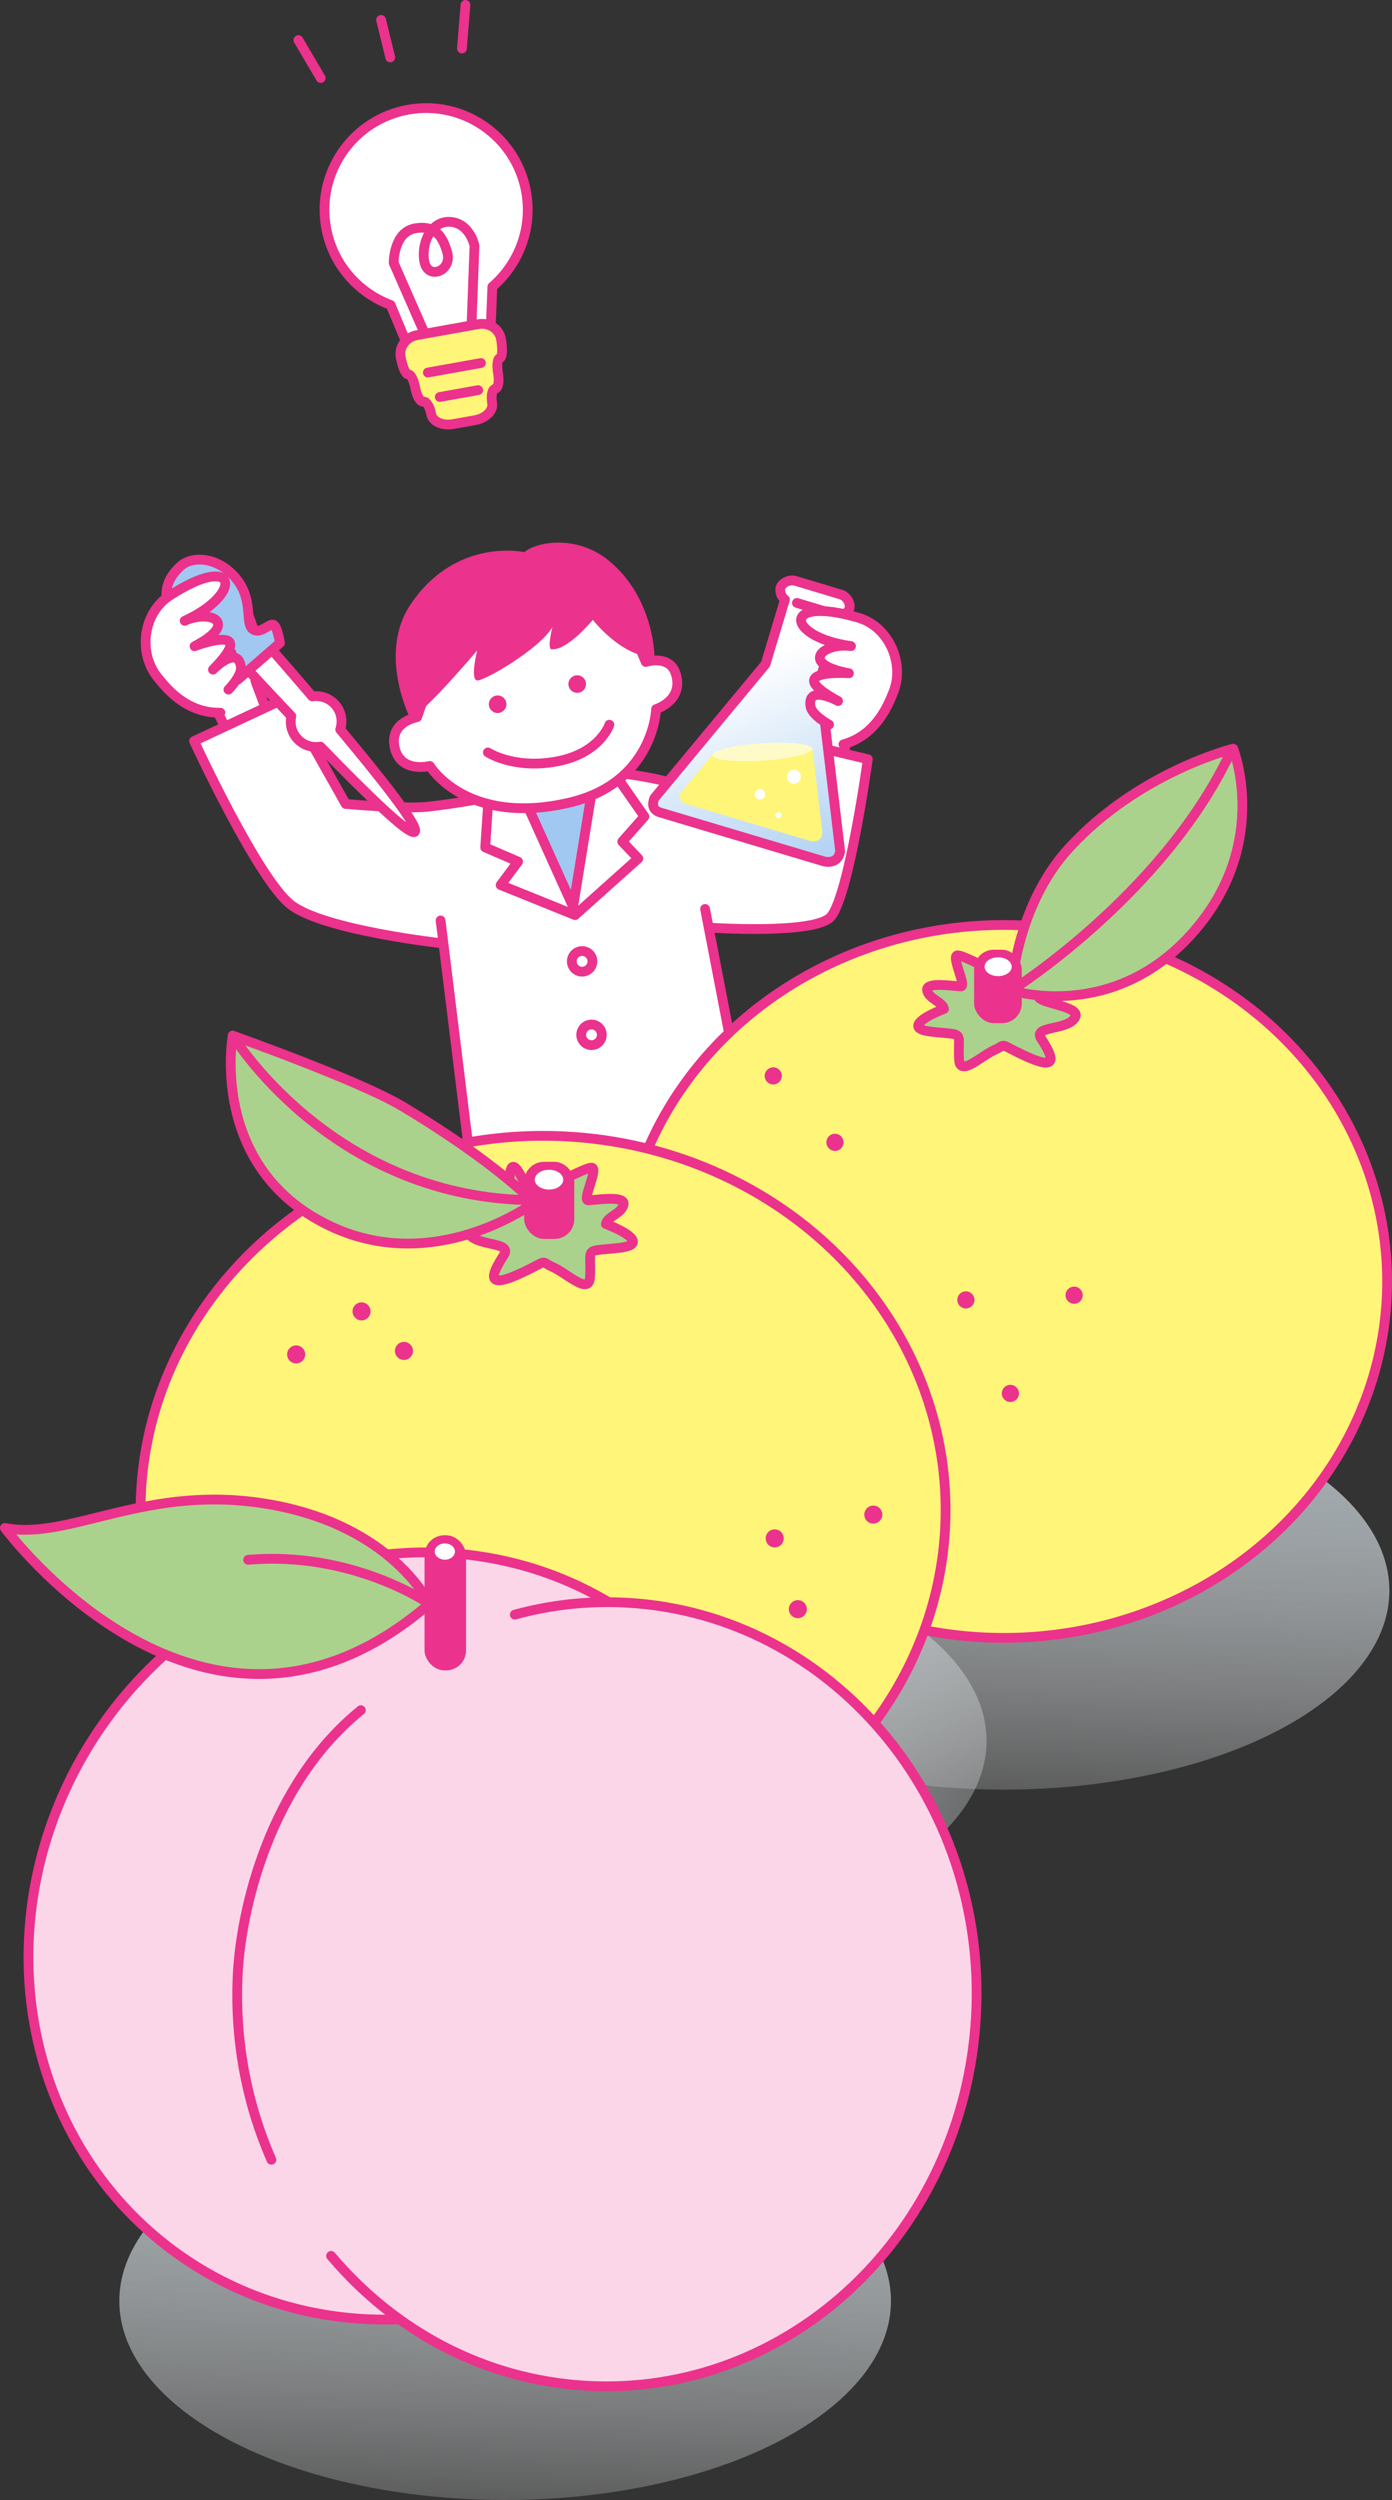 <?xml version="1.0" encoding="UTF-8"?>
<svg xmlns="http://www.w3.org/2000/svg" xmlns:xlink="http://www.w3.org/1999/xlink" viewBox="0 0 176.253 316.411">
  <rect x="0" y="0" width="176.253" height="316.411" fill="#333333" stroke="none"/>
  <defs>
    <style>
      .cls-1 {
        fill: url(#_称未設定グラデーション_70);
      }

      .cls-1, .cls-2, .cls-3, .cls-4, .cls-5, .cls-6, .cls-7 {
        stroke: #eb328c;
        stroke-linecap: round;
        stroke-linejoin: round;
        stroke-width: 1.236px;
      }

      .cls-2, .cls-8 {
        fill: #a0c8f0;
      }

      .cls-3 {
        fill: #aad28c;
      }

      .cls-4 {
        fill: #fbd6e8;
      }

      .cls-5, .cls-9 {
        fill: #fff;
      }

      .cls-6, .cls-10 {
        fill: #fff578;
      }

      .cls-11 {
        fill: #eb328c;
      }

      .cls-12 {
        fill: #fffbc9;
      }

      .cls-7 {
        fill: none;
      }

      .cls-13 {
        fill: url(#_称未設定グラデーション_58);
      }

      .cls-13, .cls-14, .cls-15 {
        mix-blend-mode: multiply;
      }

      .cls-14 {
        fill: url(#_称未設定グラデーション_58-3);
      }

      .cls-15 {
        fill: url(#_称未設定グラデーション_58-2);
      }

      .cls-16 {
        isolation: isolate;
      }
    </style>
    <linearGradient id="_称未設定グラデーション_58" data-name="名称未設定グラデーション 58" x1="62.749" y1="329.997" x2="64.613" y2="270.349" gradientTransform="matrix(1, 0, 0, 1, 0, 0)" gradientUnits="userSpaceOnUse">
      <stop offset="0" stop-color="#fff" stop-opacity="0"/>
      <stop offset="1" stop-color="#a5afb4"/>
    </linearGradient>
    <linearGradient id="_称未設定グラデーション_58-2" data-name="名称未設定グラデーション 58" x1="125.858" y1="240.09" x2="127.722" y2="180.441" xlink:href="#_称未設定グラデーション_58"/>
    <linearGradient id="_称未設定グラデーション_58-3" data-name="名称未設定グラデーション 58" x1="139.155" y1="249.828" x2="72.588" y2="218.706" xlink:href="#_称未設定グラデーション_58"/>
    <linearGradient id="_称未設定グラデーション_70" data-name="名称未設定グラデーション 70" x1="-1159.898" y1="1690.281" x2="-1143.734" y2="1710.663" gradientTransform="translate(1690.71 -1200.191) rotate(16.732)" gradientUnits="userSpaceOnUse">
      <stop offset="0" stop-color="#fff"/>
      <stop offset="1" stop-color="#b3d3f3"/>
    </linearGradient>
  </defs>
  <g style="isolation: isolate;">
    <g id="Layer_1" data-name="Layer 1"/>
    <g id="Layer_2" data-name="Layer 2">
      <g id="_イヤー_1" data-name="レイヤー 1">
        <g>
          <g>
            <ellipse cx="63.961" cy="291.22" rx="48.852" ry="25.191" style="fill: url(#_称未設定グラデーション_58); mix-blend-mode: multiply;"/>
            <ellipse cx="127.069" cy="201.313" rx="48.852" ry="25.191" style="fill: url(#_称未設定グラデーション_58-2); mix-blend-mode: multiply;"/>
            <ellipse cx="76.064" cy="220.331" rx="48.852" ry="25.191" style="fill: url(#_称未設定グラデーション_58-3); mix-blend-mode: multiply;"/>
          </g>
          <g>
            <g>
              <g>
                <path d="M100.522,79.069s-1.332,5.983-.523,8.027c.809,2.044,1.392,4.592,1.392,4.592l-.349,5.351,5.326,1.131,2.436-13.328-8.284-5.772Z" style="fill: #fff; stroke: #eb328c; stroke-linecap: round; stroke-linejoin: round; stroke-width: 1.236px;"/>
                <path d="M29.524,73.891s3.009,5.34,2.826,7.531c-.183,2.191-.002,4.799-.002,4.799l1.884,5.021-4.77,2.626-6.193-12.051,6.256-7.925Z" style="fill: #fff; stroke: #eb328c; stroke-linecap: round; stroke-linejoin: round; stroke-width: 1.236px;"/>
                <path d="M56.15,119.41s-15.16-1.644-19.339-4.914c-4.186-3.276-12.241-20.705-12.241-20.705l11.637-5.447,7.567,13.41s7.376,.646,10.193,.364c3.64-.364,8.418-1.296,8.418-1.296l14.565-3.116s8.537,.628,12.395,3.143c3.859,2.515,6.85,4,6.85,4l3.094-11.285,10.592,2.524s-2.332,17.006-4.641,19.893c-1.886,2.357-15.556,1.414-15.556,1.414l-2.916,5.511-22.611,2.416-8.006-5.912Z" style="fill: #fff; stroke: #eb328c; stroke-linecap: round; stroke-linejoin: round; stroke-width: 1.236px;"/>
                <polyline points="55.786 116.498 60.154 151.951 95.563 147.613 89.278 115.041" style="fill: #fff; stroke: #eb328c; stroke-linecap: round; stroke-linejoin: round; stroke-width: 1.236px;"/>
                <g>
                  <polygon points="64.978 99.83 76.4 97.993 72.813 115.819 64.978 99.83" style="fill: #a0c8f0;"/>
                  <g>
                    <g>
                      <circle cx="73.706" cy="121.674" r="1.305" style="fill: #fff; stroke: #eb328c; stroke-linecap: round; stroke-linejoin: round; stroke-width: 1.236px;"/>
                      <circle cx="74.897" cy="130.971" r="1.305" style="fill: #fff; stroke: #eb328c; stroke-linecap: round; stroke-linejoin: round; stroke-width: 1.236px;"/>
                    </g>
                    <polygon points="66.273 100.821 72.567 114.761 75.078 99.287 77.545 97.533 81.594 103.345 78.787 106.517 80.821 108.652 72.813 115.819 63.391 112.013 65.599 109.047 61.437 107.251 61.837 101.206 66.273 100.821" style="fill: #fff; stroke: #eb328c; stroke-linecap: round; stroke-linejoin: round; stroke-width: 1.236px;"/>
                  </g>
                </g>
                <g>
                  <g>
                    <path d="M52.808,90.766s-3.504,.59-2.844,3.793c.695,3.376,4.458,2.383,4.458,2.383,0,0,4.557,7.616,17.514,4.677,10.873-2.467,11.141-11.879,11.141-11.879,0,0,3.421-1.034,2.535-4.311-.724-2.678-3.845-1.647-3.845-1.647l-1.332-3.19-5.573-5.951-17.303,2.424-4.749,13.701Z" style="fill: #fff; stroke: #eb328c; stroke-linecap: round; stroke-linejoin: round; stroke-width: 1.236px;"/>
                    <path d="M51.912,90.858c1.388-.105,8.512-8.538,8.512-8.538,0,0-.965,3.82,.038,3.801s7.832-3.965,9.478-6.749c0,0-.675,2.728-.133,2.796,1.994,.251,5.257-3.718,5.257-3.718,0,0,3.719,4.792,7.81,4.714,0,0,.015-7.38-5.713-12.147-4.234-3.524-9.465-2.336-10.755-1.132,0,0-8.609-1.959-14.392,6.566-4.236,6.245-.103,14.407-.103,14.407Z" style="fill: #eb328c;"/>
                  </g>
                  <g>
                    <circle cx="63.009" cy="89.131" r="1.113" style="fill: #eb328c;"/>
                    <circle cx="73.085" cy="86.577" r="1.113" style="fill: #eb328c;"/>
                    <path d="M61.776,95.229s3.176,2.084,8.46,1.189c5.706-.967,6.922-4.695,6.922-4.695" style="fill: none; stroke: #eb328c; stroke-linecap: round; stroke-linejoin: round; stroke-width: 1.236px;"/>
                  </g>
                </g>
                <g>
                  <g>
                    <path d="M106.381,107.735l-2.575-21.617,2.456-8.171c.587,.011,1.169-.534,1.294-.951,.167-.554-.281-1.51-1.105-1.757l-5.726-1.721c-.824-.248-1.725,.303-1.891,.857-.126,.418,.06,1.192,.555,1.507l-2.456,8.171-14.052,16.928s-.735,1.418,.692,1.844l20.61,6.153s1.87,.646,2.198-1.242Z" style="fill: url(#_称未設定グラデーション_70); stroke: #eb328c; stroke-linecap: round; stroke-linejoin: round; stroke-width: 1.236px;"/>
                    <line x1="100.904" y1="76.308" x2="104.763" y2="77.469" style="fill: none; stroke: #eb328c; stroke-linecap: round; stroke-linejoin: round; stroke-width: 1.236px;"/>
                    <path d="M90.176,95.542l-3.953,4.762s-.56,1.082,.528,1.407c.835,.249,15.719,4.693,15.719,4.693,0,0,1.426,.493,1.677-.947l-1.281-10.752-12.69,.838Z" style="fill: #fff578;"/>
                    <ellipse cx="96.518" cy="95.172" rx="6.334" ry="1.098" transform="translate(-6.062 6.567) rotate(-3.778)" style="fill: #fffbc9;"/>
                    <g>
                      <circle cx="98.556" cy="103.18" r=".389" style="fill: #fff;"/>
                      <circle cx="96.214" cy="100.514" r=".661" style="fill: #fff;"/>
                      <circle cx="100.515" cy="98.302" r=".883" style="fill: #fff;"/>
                    </g>
                  </g>
                  <path d="M104.975,91.71s-2.176-1.177-2.352-2.315c-.433-2.814,3.491-.673,3.491-.673-7.581-4.117,1.378-3.511,1.378-3.511-6.375-1.194-3.268-3.905,.259-3.44-8.214-1.136-8.951-6.461,.906-3.598,3.953,1.148,5.94,5.899,4.429,9.496-.51,1.213-1.979,5.347-6.293,6.538" style="fill: #fff; stroke: #eb328c; stroke-linecap: round; stroke-linejoin: round; stroke-width: 1.236px;"/>
                </g>
                <g>
                  <g>
                    <path d="M37.641,93.493c.769,.846,1.884,1.182,2.934,1.002,5.463,5.646,11.242,11.318,11.936,10.793,.695-.525-4.358-6.892-9.435-12.959,.35-1.067,.146-2.283-.663-3.173-.756-.832-1.847-1.174-2.88-1.015-3.375-3.95-6.083-7.021-6.083-7.021l-2.954,2.685s2.792,3.041,6.388,6.833c-.214,.984,.029,2.053,.758,2.855Z" style="fill: #fff; stroke: #eb328c; stroke-linecap: round; stroke-linejoin: round; stroke-width: 1.236px;"/>
                    <path d="M35.447,81.379l-5.329,4.636s-1.59-.837-1.9-1.177,1.714-1.766,.981-2.344-4.719-1.312-6.568-3.574c-1.848-2.262-2.404-4.869,.238-7.27,1.477-1.342,4.73-1.187,6.991,1.529,2.261,2.716,1.146,5.597,2.085,6.403s2.096-.661,2.633-.526,.867,2.324,.867,2.324Z" style="fill: #a0c8f0; stroke: #eb328c; stroke-linecap: round; stroke-linejoin: round; stroke-width: 1.236px;"/>
                  </g>
                  <path d="M28.924,87.28s1.742-1.757,1.58-2.897c-.401-2.818-3.537,.368-3.537,.368,6.063-6.137-2.336-2.961-2.336-2.961,5.756-2.99,1.997-4.685-1.245-3.217,7.532-3.467,6.695-8.777-1.91-3.181-3.451,2.244-3.977,7.367-1.488,10.372,.839,1.013,3.443,4.545,7.917,4.434" style="fill: #fff; stroke: #eb328c; stroke-linecap: round; stroke-linejoin: round; stroke-width: 1.236px;"/>
                </g>
              </g>
              <g>
                <g>
                  <path d="M66.617,24.28c-1.251-6.994-7.936-11.65-14.93-10.398-6.994,1.251-11.65,7.936-10.398,14.93,.83,4.642,4.055,8.248,8.174,9.785l2.67,6.404,9.927-1.776,.283-6.932c3.33-2.87,5.105-7.371,4.274-12.012Z" style="fill: #fff; stroke: #eb328c; stroke-linecap: round; stroke-linejoin: round; stroke-width: 1.236px;"/>
                  <path d="M55.2,45.463l-5.356-12.196s-.031-3.873,2.69-4.36,3.545,1.207,4.08,2.98c.725,2.4-2.452,3.643-2.89,1.192s.985-5.235,3.393-4.992,2.964,3.011,2.964,3.011l-.525,13.922" style="fill: none; stroke: #eb328c; stroke-linecap: round; stroke-linejoin: round; stroke-width: 1.236px;"/>
                  <g>
                    <path d="M63.437,42.903c-.228-1.274-1.523-2.118-2.879-1.875l-7.779,1.392c-1.355,.243-2.278,1.483-2.05,2.757s.665,2.271,.972,2.216,.705,.724,.885,1.731,.638,1.776,1.018,1.708,.827,.643,.995,1.581,1.414,1.506,2.769,1.263l2.789-.499c1.355-.243,2.327-1.208,2.159-2.145s.006-1.76,.385-1.827,.543-.947,.362-1.955-.077-1.876,.23-1.931,.371-1.142,.143-2.416Z" style="fill: #fff578;"/>
                    <path d="M63.437,42.903c-.228-1.274-1.523-2.118-2.879-1.875l-7.779,1.392c-1.355,.243-2.278,1.483-2.05,2.757s.665,2.271,.972,2.216,.705,.724,.885,1.731,.638,1.776,1.018,1.708,.827,.643,.995,1.581,1.414,1.506,2.769,1.263l2.789-.499c1.355-.243,2.327-1.208,2.159-2.145s.006-1.76,.385-1.827,.543-.947,.362-1.955-.077-1.876,.23-1.931,.371-1.142,.143-2.416Z" style="fill: none; stroke: #eb328c; stroke-linecap: round; stroke-linejoin: round; stroke-width: 1.236px;"/>
                  </g>
                  <line x1="54.172" y1="47.151" x2="60.893" y2="45.948" style="fill: #fff; stroke: #eb328c; stroke-linecap: round; stroke-linejoin: round; stroke-width: 1.236px;"/>
                  <line x1="55.687" y1="50.245" x2="60.545" y2="49.376" style="fill: #fff; stroke: #eb328c; stroke-linecap: round; stroke-linejoin: round; stroke-width: 1.236px;"/>
                </g>
                <g>
                  <line x1="37.781" y1="5.075" x2="40.608" y2="9.872" style="fill: none; stroke: #eb328c; stroke-linecap: round; stroke-linejoin: round; stroke-width: 1.236px;"/>
                  <line x1="48.254" y1="2.521" x2="49.414" y2="7.267" style="fill: none; stroke: #eb328c; stroke-linecap: round; stroke-linejoin: round; stroke-width: 1.236px;"/>
                  <line x1="58.938" y1=".618" x2="58.488" y2="6.138" style="fill: none; stroke: #eb328c; stroke-linecap: round; stroke-linejoin: round; stroke-width: 1.236px;"/>
                </g>
              </g>
            </g>
            <g>
              <ellipse cx="127.097" cy="162.183" rx="48.538" ry="45.114" style="fill: #fff578; stroke: #eb328c; stroke-linecap: round; stroke-linejoin: round; stroke-width: 1.236px;"/>
              <g>
                <path d="M136.178,128.649c-.765,1.848-5.453,1.091-4.361,2.776,1.67,2.576,2.222,4.259-2.407,2.037-3.105-1.49-1.852-1.296-3.518-.555s-4.287,3.335-4.444,1.296c-.185-2.407,.37-3.148-.741-3.333-1.644-.274-4.629-.185-4.444-1.111,.185-.926,3.263-2.061,3.263-2.061-.185-.926-1.956-1.268-2.141-2.379s3.541-.476,4.282-.476-1.216-3.74-.476-3.925,6.367,3.1,7.107,3.1,1.667-3.219,2.408-3.219,.277,4.73,.833,5.471,5.139,1.169,4.639,2.379Z" style="fill: #aad28c; stroke: #eb328c; stroke-linecap: round; stroke-linejoin: round; stroke-width: 1.236px;"/>
                <g>
                  <path d="M156.144,94.755s4.605,11.539-4.51,22.565c-10.211,12.352-23.567,8.031-23.567,8.031,0,0,.485-10.558,7.24-17.961,8.829-9.674,20.836-12.636,20.836-12.636Z" style="fill: #aad28c; stroke: #eb328c; stroke-linecap: round; stroke-linejoin: round; stroke-width: 1.236px;"/>
                  <path d="M128.068,125.352s18.895-11.891,27.509-29.663" style="fill: none; stroke: #eb328c; stroke-linecap: round; stroke-linejoin: round; stroke-width: 1.236px;"/>
                </g>
                <g>
                  <rect x="123.337" y="120.201" width="6.036" height="9.296" rx="2.503" ry="2.503" style="fill: #eb328c;"/>
                  <ellipse cx="126.383" cy="122.352" rx="1.717" ry="1.194" style="fill: #fff;"/>
                </g>
              </g>
              <g>
                <g>
                  <circle cx="136.003" cy="163.926" r="1.087" style="fill: #eb328c;"/>
                  <circle cx="127.932" cy="176.357" r="1.087" style="fill: #eb328c;"/>
                  <circle cx="122.299" cy="164.521" r="1.087" style="fill: #eb328c;"/>
                </g>
                <g>
                  <circle cx="97.908" cy="136.17" r="1.087" style="fill: #eb328c;"/>
                  <circle cx="105.724" cy="144.581" r="1.087" style="fill: #eb328c;"/>
                </g>
              </g>
            </g>
            <g>
              <ellipse cx="68.765" cy="191.125" rx="50.965" ry="47.37" style="fill: #fff578; stroke: #eb328c; stroke-linecap: round; stroke-linejoin: round; stroke-width: 1.236px;"/>
              <g>
                <path d="M59.229,155.914c.803,1.94,5.726,1.145,4.579,2.914-1.754,2.705-2.333,4.472,2.527,2.139,3.26-1.565,1.944-1.361,3.694-.583s4.501,3.502,4.666,1.361c.194-2.527-.389-3.305,.778-3.5,1.726-.288,4.86-.194,4.666-1.167s-3.426-2.164-3.426-2.164c.194-.972,2.053-1.331,2.248-2.498s-3.718-.5-4.496-.5,1.277-3.927,.5-4.121-6.685,3.255-7.463,3.255-1.75-3.38-2.528-3.38-.291,4.967-.874,5.745c-.583,.778-5.396,1.228-4.87,2.498Z" style="fill: #aad28c; stroke: #eb328c; stroke-linecap: round; stroke-linejoin: round; stroke-width: 1.236px;"/>
                <g>
                  <path d="M67.59,152.234s-12.574,9.409-26.066,2.807c-15.114-7.396-12.056-23.969-12.056-23.969,0,0,16.058,5.696,21.475,8.946,12.139,7.283,16.648,12.216,16.648,12.216Z" style="fill: #aad28c; stroke: #eb328c; stroke-linecap: round; stroke-linejoin: round; stroke-width: 1.236px;"/>
                  <path d="M29.468,131.071s12.2,20.094,37.03,20.812" style="fill: none; stroke: #eb328c; stroke-linecap: round; stroke-linejoin: round; stroke-width: 1.236px;"/>
                </g>
                <g>
                  <rect x="66.374" y="147.044" width="6.338" height="9.76" rx="2.503" ry="2.503" style="fill: #eb328c;"/>
                  <ellipse cx="69.515" cy="149.302" rx="1.803" ry="1.253" style="fill: #fff;"/>
                </g>
              </g>
              <g>
                <g>
                  <circle cx="45.778" cy="165.973" r="1.142" style="fill: #eb328c;"/>
                  <circle cx="37.498" cy="171.42" r="1.142" style="fill: #eb328c;"/>
                  <circle cx="51.149" cy="170.978" r="1.142" style="fill: #eb328c;"/>
                </g>
                <g>
                  <circle cx="110.578" cy="191.695" r="1.142" style="fill: #eb328c;"/>
                  <circle cx="101.023" cy="203.66" r="1.142" style="fill: #eb328c;"/>
                  <circle cx="98.09" cy="194.704" r="1.142" style="fill: #eb328c;"/>
                </g>
              </g>
            </g>
            <g>
              <g>
                <g>
                  <ellipse cx="51.32" cy="245.024" rx="49.497" ry="46.732" transform="translate(-176.755 141.814) rotate(-53.822)" style="fill: #fbd6e8; stroke: #eb328c; stroke-linecap: round; stroke-linejoin: round; stroke-width: 1.236px;"/>
                  <path d="M65.188,204.354c4.556-1.25,9.367-1.787,14.314-1.5,25.811,1.501,45.546,24.9,44.079,52.264s-23.58,48.328-49.39,46.827c-12.905-.751-24.292-6.976-32.269-16.434" style="fill: #fbd6e8; stroke: #eb328c; stroke-linecap: round; stroke-linejoin: round; stroke-width: 1.236px;"/>
                </g>
                <path d="M34.364,273.348c-3.139-7.161-4.705-15.225-4.252-23.667,.421-7.856,3.91-23.776,15.58-33.232" style="fill: none; stroke: #eb328c; stroke-linecap: round; stroke-linejoin: round; stroke-width: 1.236px;"/>
              </g>
              <g>
                <g>
                  <path d="M54.36,202.989s-4.579-9.837-20.179-12.582c-15.6-2.745-25.3,4.609-33.563,2.973,0,0,25.177,34.18,53.742,9.609Z" style="fill: #aad28c; stroke: #eb328c; stroke-linecap: round; stroke-linejoin: round; stroke-width: 1.236px;"/>
                  <path d="M54.36,202.989s-9.661-6.721-22.941-5.572" style="fill: none; stroke: #eb328c; stroke-linecap: round; stroke-linejoin: round; stroke-width: 1.236px;"/>
                </g>
                <g>
                  <rect x="53.757" y="194.311" width="5.246" height="17.096" rx="2.503" ry="2.503" style="fill: #eb328c;"/>
                  <ellipse cx="56.326" cy="196.371" rx="1.281" ry="1.031" style="fill: #fff;"/>
                </g>
              </g>
            </g>
          </g>
        </g>
      </g>
    </g>
  </g>
</svg>